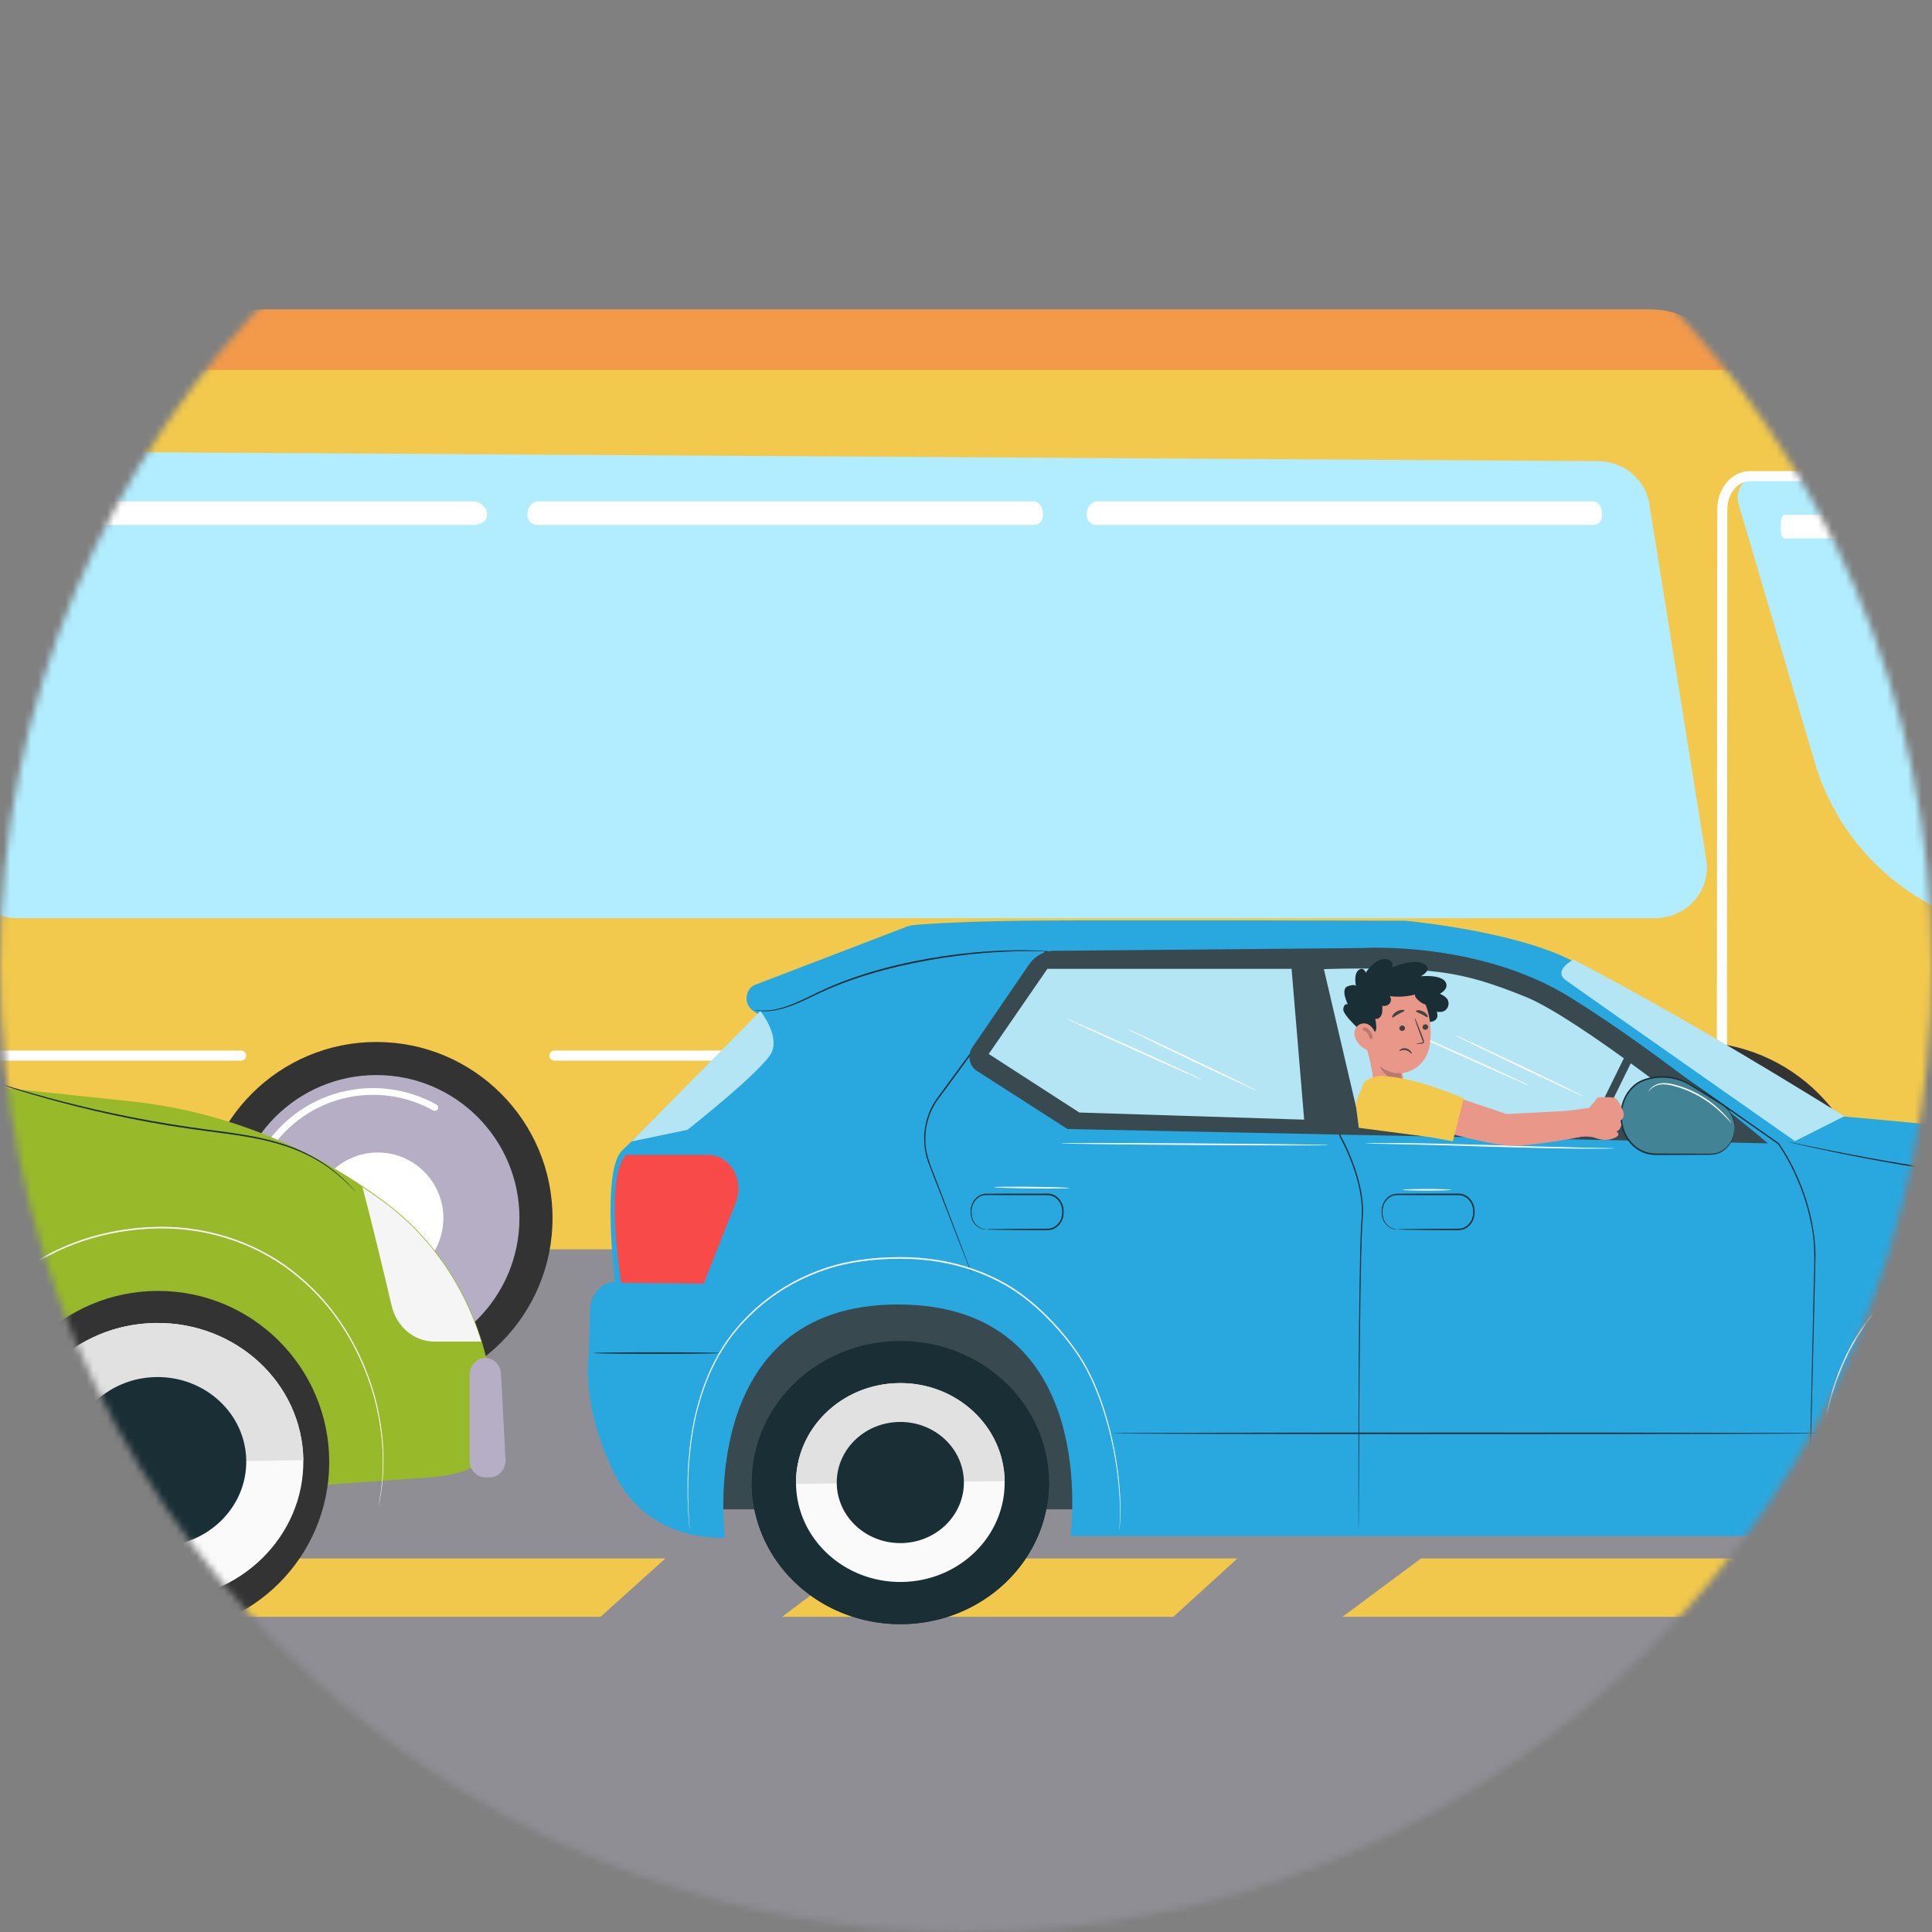 <svg width="280" height="280" viewBox="0 0 280 280" fill="none" xmlns="http://www.w3.org/2000/svg">
<rect x="0" y="0" width="280" height="280" fill="#808080" stroke="none"/>
<mask id="mask0_419_884" style="mask-type:alpha" maskUnits="userSpaceOnUse" x="0" y="0" width="280" height="280">
<circle cx="140" cy="140" r="140" fill="white"/>
</mask>
<g mask="url(#mask0_419_884)">
<rect opacity="0.3" x="-15.227" y="173.414" width="330.755" height="109.97" fill="#B6AEC4"/>
<path d="M87.026 234.32H29.607L40.992 225.861H96.435L87.029 234.32H87.026Z" fill="#F1C84B"/>
<path d="M170.046 234.32H113.354L124.595 225.861H179.335L170.049 234.32H170.046Z" fill="#F1C84B"/>
<path d="M251.982 234.32H194.562L205.947 225.861H261.39L251.984 234.32H251.982Z" fill="#F1C84B"/>
<path d="M28.73 49.25C31.07 46.509 34.494 44.834 38.098 44.834H239.224C243.963 44.834 248.283 47.648 250.331 51.923L254.757 61.205L21.074 58.242L28.73 49.25Z" fill="#F2994A"/>
<path d="M-24.552 71.036C-24.251 61.499 -16.201 53.623 -6.372 53.623H293.236C301.449 53.623 308.644 59.207 310.791 66.904L333.192 147.324L331.135 173.29C330.788 177.666 327.03 181.06 322.508 181.06H-16.194C-19.297 181.062 -24.552 71.036 -24.552 71.036Z" fill="#F2C94C"/>
<path d="M34.941 153.718H-5.096C-5.501 153.718 -5.829 153.39 -5.829 152.985C-5.829 152.58 -5.501 152.252 -5.096 152.252H34.941C35.346 152.252 35.674 152.58 35.674 152.985C35.674 153.39 35.346 153.718 34.941 153.718Z" fill="white"/>
<path d="M225.856 153.718H80.351C79.946 153.718 79.618 153.39 79.618 152.985C79.618 152.58 79.946 152.252 80.351 152.252H225.856C226.261 152.252 226.589 152.58 226.589 152.985C226.588 153.39 226.26 153.718 225.856 153.718Z" fill="white"/>
<path d="M205.028 176.253H164.061C162.141 176.253 160.578 174.691 160.578 172.77V160.899C160.578 158.979 162.14 157.417 164.061 157.417H205.028C206.948 157.417 208.51 158.979 208.51 160.899V172.77C208.51 174.689 206.948 176.253 205.028 176.253ZM164.061 158.88C162.948 158.88 162.044 159.784 162.044 160.898V172.769C162.044 173.882 162.95 174.786 164.061 174.786H205.028C206.141 174.786 207.046 173.882 207.046 172.769V160.898C207.046 159.784 206.141 158.88 205.028 158.88H164.061Z" fill="white"/>
<path d="M127.208 173.646H111.562C109.576 173.646 107.959 172.31 107.959 170.67V162.998C107.959 161.596 109.326 160.457 111.006 160.457H128.319C130.152 160.457 131.643 161.695 131.643 163.216V170.02C131.644 172.02 129.654 173.646 127.208 173.646ZM111.006 161.921C110.148 161.921 109.424 162.415 109.424 162.998V170.67C109.424 171.489 110.402 172.181 111.562 172.181H127.208C128.846 172.181 130.178 171.211 130.178 170.018V163.215C130.178 162.514 129.326 161.92 128.319 161.92H111.006V161.921Z" fill="white"/>
<path d="M54.556 202.053C68.652 202.053 80.078 190.627 80.078 176.531C80.078 162.436 68.652 151.01 54.556 151.01C40.461 151.01 29.035 162.436 29.035 176.531C29.035 190.627 40.461 202.053 54.556 202.053Z" fill="#333333"/>
<path d="M54.556 197.259C66.004 197.259 75.283 187.979 75.283 176.531C75.283 165.084 66.004 155.804 54.556 155.804C43.109 155.804 33.829 165.084 33.829 176.531C33.829 187.979 43.109 197.259 54.556 197.259Z" fill="#B6AEC4"/>
<path d="M37.147 184.164C36.957 184.164 36.776 184.052 36.697 183.866C35.715 181.544 35.217 179.076 35.217 176.533C35.217 166.145 43.668 157.694 54.057 157.694C57.279 157.694 60.46 158.522 63.254 160.088C63.489 160.22 63.573 160.518 63.441 160.753C63.311 160.988 63.013 161.072 62.776 160.94C60.127 159.455 57.112 158.671 54.057 158.671C44.206 158.671 36.194 166.684 36.194 176.533C36.194 178.944 36.667 181.284 37.597 183.486C37.702 183.734 37.586 184.022 37.338 184.126C37.275 184.151 37.211 184.164 37.147 184.164Z" fill="white"/>
<path d="M45.248 176.531C45.248 181.782 49.504 186.036 54.753 186.036C60.002 186.036 64.258 181.78 64.258 176.531C64.258 171.283 60.002 167.026 54.753 167.026C49.504 167.026 45.248 171.283 45.248 176.531Z" fill="white"/>
<path d="M328.701 136.146C328.701 136.146 310.649 135.761 294.506 135.098C279.829 134.495 267.168 124.61 263.014 110.521L251.948 72.995C251.361 71.003 252.854 69.007 254.93 69.007L311.003 69.01L329.698 134.828C329.882 135.476 329.393 136.122 328.701 136.146Z" fill="#B1EDFF"/>
<path d="M247.293 124.605L239.035 73.044C238.466 69.487 235.322 66.857 231.615 66.834L-6.198 65.378C-10.867 65.349 -14.447 69.399 -13.708 73.877L-4.957 126.895C-4.369 130.454 -1.206 133.071 2.506 133.071H239.825C244.461 133.07 248.006 129.053 247.293 124.605Z" fill="#B1EDFF"/>
<path d="M151.15 74.452C151.15 73.546 150.599 72.665 149.782 72.665H77.949C77.133 72.665 76.446 73.546 76.446 74.452V74.648C76.446 75.554 77.133 76.083 77.949 76.083H149.783C150.599 76.083 151.152 75.554 151.152 74.648V74.452H151.15Z" fill="white"/>
<path d="M290.795 76.188C290.795 75.282 290.553 74.617 290.194 74.617H258.612C258.254 74.617 258.081 75.282 258.081 76.188V76.384C258.081 77.29 258.254 78.036 258.612 78.036H290.194C290.553 78.036 290.795 77.29 290.795 76.384V76.188Z" fill="white"/>
<path d="M70.586 74.452C70.586 73.546 69.544 72.665 68.728 72.665H-3.106C-3.922 72.665 -5.096 73.546 -5.096 74.452V74.648C-5.096 75.554 -3.923 76.083 -3.106 76.083H68.728C69.544 76.083 70.586 75.554 70.586 74.648V74.452V74.452Z" fill="white"/>
<path d="M232.204 74.452C232.204 73.546 231.654 72.665 230.838 72.665H159.004C158.188 72.665 157.499 73.546 157.499 74.452V74.648C157.499 75.554 158.187 76.083 159.004 76.083H230.838C231.654 76.083 232.204 75.554 232.204 74.648V74.452V74.452Z" fill="white"/>
<path d="M291.473 174.515H249.545C249.35 174.515 249.164 174.438 249.026 174.3C248.888 174.163 248.812 173.977 248.812 173.782L248.875 73.838C248.877 70.771 250.99 68.275 253.587 68.275H290.536C293.558 68.275 296.015 71.19 296.015 74.774V169.153C296.018 172.11 293.979 174.515 291.473 174.515ZM250.278 173.051H291.473C293.172 173.051 294.552 171.303 294.552 169.153V74.774C294.552 71.999 292.751 69.74 290.537 69.74H253.589C251.799 69.74 250.343 71.579 250.341 73.839L250.278 173.051Z" fill="white"/>
<path d="M245.509 202.053C259.605 202.053 271.031 190.627 271.031 176.531C271.031 162.436 259.605 151.01 245.509 151.01C231.414 151.01 219.988 162.436 219.988 176.531C219.988 190.627 231.414 202.053 245.509 202.053Z" fill="#333333"/>
<path d="M245.51 197.259C256.957 197.259 266.237 187.979 266.237 176.531C266.237 165.084 256.957 155.804 245.51 155.804C234.063 155.804 224.783 165.084 224.783 176.531C224.783 187.979 234.063 197.259 245.51 197.259Z" fill="#B6AEC4"/>
<path d="M228.101 184.164C227.911 184.164 227.729 184.052 227.651 183.866C226.668 181.545 226.17 179.078 226.17 176.533C226.17 166.145 234.622 157.694 245.009 157.694C248.232 157.694 251.412 158.522 254.206 160.088C254.441 160.22 254.526 160.518 254.393 160.753C254.261 160.988 253.965 161.072 253.729 160.94C251.08 159.455 248.065 158.671 245.009 158.671C235.16 158.671 227.147 166.684 227.147 176.533C227.147 178.945 227.619 181.284 228.551 183.486C228.656 183.734 228.539 184.022 228.291 184.126C228.229 184.151 228.165 184.164 228.101 184.164Z" fill="white"/>
<path d="M236.203 176.531C236.203 181.782 240.459 186.036 245.708 186.036C250.957 186.036 255.213 181.78 255.213 176.531C255.213 171.283 250.957 167.026 245.708 167.026C240.459 167.026 236.203 171.283 236.203 176.531Z" fill="white"/>
<path d="M101.83 182.299H325.219V218.745H101.83V182.299Z" fill="#FF4F5B"/>
<path d="M101.83 182.299H325.219V218.745H101.83V182.299Z" fill="#384A50"/>
<path d="M293.749 235.341C281.88 234.583 272.907 224.798 273.707 213.487C274.508 202.176 284.779 193.622 296.648 194.38C308.518 195.139 317.491 204.923 316.691 216.234C315.89 227.545 305.619 236.1 293.749 235.341Z" fill="#1A2E35"/>
<path d="M316.737 214.51C316.737 214.529 316.741 214.545 316.741 214.564C316.91 225.898 307.408 235.222 295.514 235.383C283.62 235.548 273.836 226.489 273.663 215.155C273.663 215.135 273.667 215.12 273.663 215.101L316.737 214.51Z" fill="#1A2E35"/>
<path d="M310.323 214.652C310.443 222.61 303.772 229.156 295.421 229.271C287.07 229.386 280.202 223.028 280.081 215.07C279.96 207.112 286.632 200.566 294.982 200.451C303.333 200.332 310.202 206.694 310.323 214.652Z" fill="#FAFAFA"/>
<path d="M294.982 200.447C303.333 200.332 310.202 206.69 310.323 214.648L280.081 215.063C279.96 207.108 286.632 200.563 294.982 200.447Z" fill="#E1E1E1"/>
<path d="M129.238 235.359C117.361 234.705 108.292 225.001 108.982 213.683C109.671 202.365 119.858 193.72 131.735 194.373C143.611 195.027 152.68 204.731 151.991 216.049C151.301 227.367 141.114 236.012 129.238 235.359Z" fill="#1A2E35"/>
<path d="M152.018 214.51C152.018 214.529 152.022 214.545 152.022 214.564C152.195 225.898 142.689 235.222 130.795 235.383C118.901 235.548 109.117 226.489 108.944 215.155C108.944 215.135 108.948 215.12 108.948 215.101L152.018 214.51Z" fill="#1A2E35"/>
<path d="M145.605 214.652C145.726 222.61 139.054 229.156 130.703 229.271C122.353 229.386 115.484 223.028 115.363 215.07C115.242 207.112 121.914 200.566 130.264 200.451C138.615 200.332 145.484 206.694 145.605 214.652Z" fill="#FAFAFA"/>
<path d="M130.265 200.447C138.615 200.332 145.484 206.69 145.605 214.648L115.363 215.063C115.242 207.108 121.914 200.563 130.265 200.447Z" fill="#E1E1E1"/>
<path d="M139.694 214.733C139.766 219.579 135.704 223.565 130.614 223.638C125.529 223.707 121.342 219.836 121.269 214.986C121.197 210.136 125.259 206.149 130.349 206.08C135.438 206.011 139.621 209.883 139.694 214.733Z" fill="#1A2E35"/>
<path d="M266.963 161.795C266.963 161.795 298.682 164.396 310.439 167.328C318.725 169.397 334.706 172.96 334.513 184.139L333.244 192.148C333.244 192.148 339.171 195.157 339.171 202.839C339.171 210.517 340.617 222.434 326.786 222.909C324.507 222.99 320.175 222.909 320.175 222.909C320.175 222.909 322.832 190.152 295.763 189.189C268.227 188.213 270.055 222.609 270.055 222.609H155.131C155.131 222.609 159.846 189.099 130.204 189.055C100.562 189.005 105.072 222.828 105.072 222.828C105.072 222.828 94.168 223.876 89.095 213.687C84.022 203.497 85.342 196.245 85.342 196.245L85.512 189.802C85.568 187.609 87.146 185.84 89.115 185.755C89.115 185.755 87.134 169.535 90.174 166.728C93.214 163.921 109.871 146.99 109.871 146.99L109.078 146.435C107.749 145.508 107.979 143.278 109.464 142.71C115.79 140.292 128.295 135.506 131.235 134.365C131.678 134.195 132.133 134.087 132.6 134.047C134.355 133.899 139.32 133.546 148.439 133.438C159.548 133.308 203.653 133.438 203.653 133.438C203.653 133.438 218.832 134.826 227.287 138.967C236.185 143.323 266.963 161.795 266.963 161.795Z" fill="#29A8E0"/>
<path d="M263.322 221.584C263.322 221.584 263.334 221.476 263.35 221.266C263.362 221.047 263.383 220.733 263.407 220.326C263.447 219.493 263.507 218.275 263.584 216.713C263.664 215.146 263.757 213.226 263.958 211.005C264.168 208.789 264.474 206.264 265.146 203.56C265.823 200.86 266.857 197.986 268.387 195.161C269.925 192.359 271.947 189.556 274.652 187.389C280.088 183.091 287.428 180.661 295.102 180.558C302.801 180.455 310.112 183.159 315.407 187.667C318.08 189.874 320.295 192.453 321.998 195.148C323.717 197.834 324.974 200.596 325.855 203.22C326.749 205.843 327.22 208.346 327.486 210.548C327.776 212.755 327.732 214.685 327.683 216.252C327.575 217.814 327.45 219.028 327.289 219.833C327.224 220.236 327.172 220.545 327.14 220.76C327.108 220.971 327.095 221.078 327.095 221.078C327.095 221.078 327.12 220.975 327.16 220.765C327.2 220.55 327.257 220.241 327.333 219.842C327.506 219.037 327.643 217.823 327.768 216.256C327.828 214.689 327.885 212.751 327.607 210.535C327.349 208.319 326.89 205.807 326 203.166C325.119 200.529 323.866 197.744 322.143 195.04C320.436 192.327 318.213 189.726 315.524 187.501C310.201 182.957 302.841 180.226 295.098 180.329C287.38 180.437 280.007 182.881 274.536 187.219C271.806 189.413 269.776 192.242 268.234 195.063C266.7 197.906 265.666 200.802 264.997 203.515C264.329 206.237 264.035 208.771 263.838 210.992C263.644 213.217 263.564 215.137 263.499 216.709C263.439 218.275 263.395 219.489 263.362 220.326C263.346 220.733 263.334 221.047 263.326 221.266C263.322 221.476 263.322 221.584 263.322 221.584Z" fill="white"/>
<path d="M262.103 222.143C262.103 222.143 262.111 222.054 262.115 221.875C262.119 221.691 262.131 221.427 262.139 221.082C262.159 220.379 262.187 219.341 262.223 217.989C262.292 215.276 262.397 211.3 262.525 206.25C262.65 201.196 262.799 195.058 262.972 188.029C263.017 186.27 263.061 184.457 263.105 182.59C263.162 181.659 263.073 180.705 262.997 179.747C262.936 179.268 262.876 178.789 262.811 178.305C262.723 177.826 262.634 177.347 262.546 176.859C262.139 174.934 261.547 173.005 260.754 171.124C259.957 169.249 259.01 167.395 257.803 165.676L257.794 165.663L257.782 165.654C251.634 161.347 244.95 156.664 237.88 151.713C236.113 150.473 234.321 149.219 232.505 147.948C230.725 146.604 228.801 145.458 226.816 144.415C224.827 143.377 222.761 142.468 220.639 141.671C219.58 141.259 218.497 140.919 217.414 140.561C216.319 140.252 215.228 139.907 214.109 139.656C209.825 138.6 205.508 138.076 201.281 137.857C197.049 137.637 192.898 137.651 188.863 137.901L188.747 137.91L188.771 138.04C190.675 147.513 192.471 156.449 194.118 164.637L194.122 164.655L194.13 164.673C195.132 166.509 195.934 168.438 196.53 170.386C197.101 172.338 197.472 174.343 197.343 176.3C197.206 178.265 197.158 180.19 197.113 182.053C197.081 183.919 197.049 185.733 197.017 187.488C196.924 194.516 196.9 200.645 196.884 205.7C196.88 210.75 196.876 214.716 196.872 217.429C196.876 218.781 196.88 219.815 196.884 220.523C196.888 220.872 196.888 221.136 196.892 221.315C196.896 221.494 196.9 221.584 196.9 221.584C196.9 221.584 196.904 221.494 196.908 221.315C196.908 221.131 196.912 220.867 196.916 220.523C196.92 219.82 196.924 218.781 196.932 217.429C196.948 214.716 196.969 210.745 196.993 205.7C197.025 200.65 197.065 194.516 197.17 187.492C197.202 185.737 197.238 183.924 197.275 182.057C197.323 180.19 197.375 178.274 197.512 176.313C197.645 174.321 197.275 172.293 196.699 170.323C196.099 168.358 195.302 166.419 194.287 164.561L194.299 164.593C192.66 156.4 190.869 147.464 188.972 137.991L188.88 138.13C192.902 137.879 197.053 137.87 201.273 138.089C205.492 138.309 209.792 138.833 214.064 139.885C215.18 140.131 216.267 140.48 217.358 140.784C218.437 141.143 219.516 141.478 220.571 141.89C222.685 142.683 224.746 143.587 226.727 144.621C228.704 145.66 230.621 146.801 232.388 148.131C234.204 149.403 235.996 150.656 237.763 151.892C244.842 156.839 251.529 161.517 257.682 165.815L257.662 165.792C258.853 167.485 259.8 169.334 260.593 171.196C261.386 173.063 261.974 174.979 262.38 176.891C263.286 180.727 262.831 184.515 262.823 188.02C262.666 195.049 262.529 201.187 262.417 206.241C262.308 211.291 262.223 215.267 262.167 217.98C262.143 219.332 262.123 220.37 262.107 221.073C262.103 221.422 262.099 221.687 262.095 221.866C262.103 222.049 262.103 222.143 262.103 222.143Z" fill="#1A2E35"/>
<path d="M189.009 138.663C189.009 138.663 188.944 138.654 188.82 138.649C188.687 138.645 188.505 138.636 188.264 138.627C187.769 138.613 187.052 138.595 186.126 138.569C184.258 138.528 181.556 138.47 178.198 138.394C171.462 138.264 162.081 138.09 151.471 137.888H151.423L151.391 137.933C150.191 139.567 148.927 141.286 147.646 143.032C143.853 148.203 140.238 153.132 136.952 157.613C136.542 158.173 136.135 158.728 135.736 159.274C135.342 159.829 135.003 160.434 134.738 161.056C134.21 162.31 133.941 163.653 133.936 164.951C133.924 166.249 134.166 167.503 134.585 168.613C135.007 169.71 135.414 170.762 135.805 171.769C137.363 175.776 138.623 179.022 139.501 181.278C139.94 182.393 140.278 183.261 140.516 183.857C140.632 184.143 140.721 184.367 140.785 184.524C140.846 184.676 140.882 184.748 140.882 184.748C140.882 184.748 140.858 184.667 140.805 184.515C140.745 184.354 140.664 184.13 140.556 183.839C140.33 183.235 140 182.362 139.577 181.242C138.716 178.982 137.476 175.727 135.942 171.707C135.249 169.683 134.029 167.552 134.114 164.955C134.122 163.684 134.387 162.372 134.907 161.146C135.173 160.537 135.499 159.95 135.889 159.404C136.292 158.858 136.699 158.307 137.109 157.748C140.399 153.271 144.018 148.346 147.815 143.18C149.096 141.434 150.36 139.715 151.56 138.081L151.479 138.121C162.089 138.291 171.47 138.443 178.21 138.551C181.568 138.595 184.27 138.631 186.138 138.654C187.06 138.663 187.781 138.667 188.276 138.672C188.514 138.672 188.699 138.672 188.832 138.672C188.944 138.667 189.009 138.663 189.009 138.663Z" fill="#1A2E35"/>
<path d="M202.501 178.18C202.501 178.167 202.388 178.167 202.179 178.127C201.973 178.086 201.667 177.997 201.333 177.75C201.003 177.509 200.649 177.097 200.471 176.506C200.379 176.21 200.347 175.884 200.363 175.521C200.371 175.172 200.451 174.8 200.612 174.455C200.934 173.77 201.635 173.197 202.468 173.197C203.318 173.202 204.228 173.202 205.182 173.206C207.099 173.211 209.196 173.211 211.403 173.215C211.93 173.215 212.446 173.444 212.82 173.829C213.199 174.214 213.44 174.746 213.493 175.293C213.545 175.857 213.476 176.407 213.235 176.873C213.001 177.339 212.623 177.692 212.204 177.889C211.781 178.1 211.322 178.068 210.863 178.073C210.412 178.073 209.97 178.077 209.547 178.077C208.697 178.082 207.908 178.086 207.179 178.091C205.75 178.104 204.582 178.118 203.753 178.127C203.362 178.135 203.052 178.144 202.823 178.149C202.613 178.167 202.501 178.171 202.501 178.18C202.501 178.189 202.613 178.198 202.827 178.203C203.06 178.207 203.37 178.216 203.757 178.225C204.586 178.234 205.754 178.247 207.183 178.261C207.908 178.265 208.701 178.27 209.551 178.274C209.978 178.274 210.416 178.279 210.867 178.279C211.097 178.274 211.318 178.288 211.564 178.274C211.806 178.256 212.051 178.198 212.281 178.091C212.74 177.876 213.154 177.495 213.412 176.985C213.678 176.479 213.754 175.857 213.698 175.27C213.642 174.666 213.376 174.079 212.961 173.659C212.546 173.233 211.983 172.983 211.403 172.983C209.196 172.987 207.095 172.987 205.182 172.991C204.228 172.996 203.318 173 202.464 173.005C201.567 173.014 200.814 173.641 200.483 174.379C200.314 174.751 200.234 175.145 200.234 175.516C200.226 175.879 200.262 176.242 200.367 176.546C200.564 177.168 200.946 177.589 201.293 177.827C201.647 178.068 201.965 178.144 202.179 178.171C202.388 178.203 202.501 178.18 202.501 178.18Z" fill="#1A2E35"/>
<path d="M142.94 178.18C142.94 178.167 142.827 178.167 142.618 178.127C142.412 178.086 142.106 177.997 141.772 177.75C141.442 177.509 141.087 177.097 140.91 176.506C140.818 176.21 140.786 175.884 140.802 175.521C140.81 175.172 140.89 174.8 141.051 174.455C141.373 173.77 142.074 173.197 142.907 173.197C143.757 173.202 144.667 173.202 145.621 173.206C147.538 173.211 149.635 173.211 151.842 173.215C152.369 173.215 152.885 173.444 153.259 173.829C153.638 174.214 153.879 174.746 153.932 175.293C153.984 175.857 153.915 176.407 153.674 176.873C153.44 177.339 153.062 177.692 152.643 177.889C152.22 178.1 151.761 178.068 151.302 178.073C150.851 178.073 150.408 178.077 149.986 178.077C149.136 178.082 148.347 178.086 147.618 178.091C146.189 178.104 145.021 178.118 144.192 178.127C143.801 178.135 143.491 178.144 143.262 178.149C143.052 178.167 142.94 178.171 142.94 178.18C142.94 178.189 143.052 178.198 143.266 178.203C143.499 178.207 143.809 178.216 144.196 178.225C145.025 178.234 146.193 178.247 147.622 178.261C148.347 178.265 149.14 178.27 149.99 178.274C150.417 178.274 150.855 178.279 151.306 178.279C151.536 178.274 151.757 178.288 152.003 178.274C152.244 178.256 152.49 178.198 152.72 178.091C153.179 177.876 153.593 177.495 153.851 176.985C154.117 176.479 154.193 175.857 154.137 175.27C154.08 174.666 153.815 174.079 153.4 173.659C152.985 173.233 152.422 172.983 151.842 172.983C149.635 172.987 147.534 172.987 145.621 172.991C144.667 172.996 143.757 173 142.903 173.005C142.005 173.014 141.253 173.641 140.922 174.379C140.753 174.751 140.673 175.145 140.673 175.516C140.665 175.879 140.701 176.242 140.806 176.546C141.003 177.168 141.385 177.589 141.732 177.827C142.086 178.068 142.404 178.144 142.618 178.171C142.827 178.203 142.94 178.18 142.94 178.18Z" fill="#1A2E35"/>
<path d="M90.705 167.373H102.623C104.258 167.373 105.756 168.38 106.517 169.988C107.141 171.308 107.189 172.871 106.649 174.236L101.975 186.042L90.041 185.912C90.041 185.907 87.504 170.946 90.705 167.373Z" fill="#F74A49"/>
<path d="M256.229 165.703L194.735 164.445L154.713 163.63L141.514 155.16C140.447 154.475 140.162 152.899 140.906 151.807L149.12 139.804C149.978 138.551 151.307 137.812 152.72 137.799L197.485 137.396C197.485 137.396 214.343 136.308 227.622 144.577C241.601 153.275 256.229 165.703 256.229 165.703Z" fill="#384A50"/>
<path d="M228.044 139.079C228.044 139.079 224.96 140.641 226.969 142.092C228.974 143.538 260.13 165.381 260.13 165.381L267.292 161.777C254.605 153.915 241.79 146.282 228.044 139.079Z" fill="#B4E5F4"/>
<path d="M259.124 165.479C259.124 165.479 259.188 165.502 259.317 165.533C259.454 165.564 259.643 165.614 259.885 165.672C260.392 165.788 261.129 165.958 262.071 166.173C263.972 166.594 266.726 167.185 270.14 167.834C276.969 169.141 286.455 170.664 296.992 171.68C299.625 171.935 302.202 172.145 304.69 172.324C307.178 172.508 309.578 172.674 311.857 172.906C316.415 173.35 320.501 174.088 323.819 175.185C327.145 176.246 329.69 177.607 331.361 178.682C332.218 179.183 332.826 179.676 333.261 179.971C333.47 180.119 333.631 180.235 333.752 180.316C333.865 180.392 333.925 180.428 333.925 180.428C333.925 180.428 333.873 180.378 333.768 180.298C333.652 180.208 333.494 180.087 333.289 179.931C332.862 179.622 332.258 179.116 331.405 178.601C329.742 177.5 327.197 176.107 323.863 175.024C320.538 173.9 316.443 173.144 311.877 172.692C309.594 172.454 307.194 172.28 304.706 172.096C302.218 171.913 299.645 171.702 297.012 171.447C286.479 170.435 276.997 168.94 270.164 167.673C266.746 167.042 263.992 166.478 262.083 166.084C261.137 165.887 260.4 165.73 259.889 165.623C259.643 165.573 259.454 165.537 259.317 165.506C259.192 165.484 259.124 165.479 259.124 165.479Z" fill="#1A2E35"/>
<path d="M85.947 196.097C85.947 196.16 90.046 196.213 95.099 196.213C100.156 196.213 104.255 196.16 104.255 196.097C104.255 196.034 100.156 195.981 95.099 195.981C90.046 195.981 85.947 196.034 85.947 196.097Z" fill="#1A2E35"/>
<path d="M160.925 207.728C160.925 207.791 184.061 207.844 212.595 207.844C241.138 207.844 264.27 207.791 264.27 207.728C264.27 207.665 241.138 207.612 212.595 207.612C184.065 207.612 160.925 207.661 160.925 207.728Z" fill="#1A2E35"/>
<path d="M110.201 146.524C110.201 146.524 112.946 149.944 111.867 152.451C110.788 154.959 99.635 163.738 99.635 163.738L91.538 165.426L110.201 146.524Z" fill="#B4E5F4"/>
<path d="M187.185 140.408L189.009 162.269L156.428 161.235L143.294 152.751L151.797 140.408H187.185Z" fill="#B4E5F4"/>
<path d="M248.51 163.389C248.51 163.389 228.854 147.603 221.099 144.469C213.614 141.443 209.712 140.682 202.682 140.462C195.962 140.252 191.868 140.458 191.868 140.458L197.062 162.686L248.51 163.389Z" fill="#B4E5F4"/>
<path d="M251.39 163.46C251.39 162.077 250.717 160.801 249.634 160.12L245.121 157.3C243.832 156.494 242.383 156.073 240.905 156.073C239.987 156.073 239.081 156.235 238.224 156.548C236.295 157.251 235.01 159.288 234.93 161.544C234.821 164.678 237.08 167.288 239.902 167.288H247.947C249.848 167.292 251.39 165.578 251.39 163.46Z" fill="#438396"/>
<path d="M251.389 163.46C251.377 163.46 251.377 163.63 251.337 163.944C251.3 164.257 251.196 164.723 250.942 165.255C250.676 165.779 250.233 166.361 249.557 166.769C249.219 166.966 248.824 167.113 248.397 167.176C247.971 167.234 247.5 167.198 247.008 167.203C245.044 167.194 242.708 167.19 240.119 167.176C239.475 167.181 238.827 167.091 238.203 166.827C237.579 166.567 236.995 166.16 236.5 165.623C236.008 165.085 235.602 164.427 235.352 163.684C235.098 162.941 234.998 162.126 235.05 161.316C235.159 159.686 235.944 158.182 237.083 157.309C237.647 156.861 238.295 156.606 238.948 156.436C239.6 156.261 240.256 156.181 240.896 156.181C242.181 156.181 243.393 156.499 244.432 157.022C244.951 157.282 245.426 157.609 245.897 157.891C246.364 158.182 246.815 158.46 247.242 158.724C248.1 159.252 248.873 159.727 249.557 160.152C250.237 160.559 250.68 161.146 250.938 161.669C251.2 162.198 251.296 162.668 251.337 162.981C251.381 163.295 251.377 163.46 251.389 163.46C251.389 163.46 251.409 163.29 251.381 162.968C251.353 162.65 251.268 162.171 251.011 161.62C250.757 161.079 250.306 160.461 249.613 160.031C248.933 159.601 248.164 159.113 247.314 158.576C246.888 158.307 246.441 158.025 245.978 157.73C245.511 157.443 245.035 157.112 244.504 156.843C243.449 156.302 242.209 155.966 240.896 155.961C240.24 155.961 239.568 156.042 238.899 156.217C238.235 156.387 237.55 156.651 236.963 157.121C235.775 158.03 234.953 159.601 234.841 161.298C234.784 162.144 234.889 162.995 235.155 163.769C235.417 164.544 235.839 165.233 236.355 165.788C236.87 166.348 237.482 166.773 238.13 167.037C238.779 167.31 239.467 167.4 240.119 167.391C242.708 167.382 245.039 167.373 247.008 167.364C247.5 167.355 247.963 167.382 248.414 167.319C248.86 167.252 249.267 167.091 249.613 166.881C250.31 166.446 250.753 165.833 251.015 165.296C251.264 164.745 251.357 164.266 251.381 163.948C251.405 163.63 251.389 163.46 251.389 163.46Z" fill="#1A2E35"/>
<path d="M99.95 221.79C99.95 221.79 99.95 221.682 99.938 221.481C99.925 221.271 99.905 220.966 99.881 220.572C99.861 220.174 99.817 219.681 99.793 219.095C99.777 218.508 99.752 217.832 99.732 217.076C99.724 216.315 99.736 215.468 99.744 214.546C99.797 213.624 99.801 212.617 99.913 211.547C100.087 209.398 100.409 206.958 101.077 204.343C101.423 203.045 101.818 201.689 102.361 200.337C102.877 198.971 103.533 197.61 104.306 196.267C105.84 193.572 108.01 191.092 110.599 188.961C113.196 186.839 116.268 185.133 119.63 184.009C122.988 182.863 126.644 182.447 130.365 182.42C134.089 182.411 137.729 182.971 141.075 184.153C142.746 184.739 144.344 185.478 145.842 186.342C147.336 187.21 148.709 188.249 149.981 189.35C152.514 191.571 154.652 194.06 156.359 196.621C157.2 197.91 157.881 199.253 158.477 200.578C159.04 201.921 159.552 203.224 159.942 204.513C161.573 209.644 162.084 214.054 162.265 217.076C162.33 218.593 162.322 219.775 162.29 220.572C162.269 220.966 162.253 221.271 162.241 221.481C162.233 221.687 162.233 221.79 162.233 221.79C162.233 221.79 162.245 221.687 162.265 221.481C162.282 221.271 162.306 220.966 162.334 220.572C162.382 219.771 162.402 218.589 162.35 217.067C162.193 214.036 161.702 209.608 160.083 204.455C159.693 203.161 159.185 201.85 158.622 200.498C158.026 199.164 157.341 197.812 156.496 196.504C154.784 193.921 152.642 191.414 150.098 189.18C148.817 188.07 147.44 187.022 145.935 186.145C144.425 185.276 142.818 184.529 141.135 183.938C137.769 182.747 134.101 182.178 130.361 182.192C126.624 182.219 122.952 182.639 119.57 183.794C116.188 184.927 113.1 186.646 110.487 188.791C109.178 189.861 107.99 191.029 106.927 192.265C105.864 193.496 104.926 194.803 104.161 196.164C103.384 197.516 102.728 198.89 102.217 200.265C101.673 201.626 101.286 202.991 100.94 204.299C100.276 206.927 99.966 209.38 99.801 211.533C99.692 212.608 99.696 213.62 99.648 214.542C99.648 215.468 99.644 216.315 99.656 217.076C99.688 217.837 99.712 218.508 99.736 219.099C99.769 219.686 99.817 220.178 99.845 220.577C99.877 220.971 99.901 221.271 99.921 221.485C99.934 221.682 99.95 221.79 99.95 221.79Z" fill="white"/>
<path d="M197.923 165.703C197.923 165.708 197.955 165.712 198.016 165.717C198.088 165.721 198.181 165.726 198.289 165.73C198.547 165.734 198.897 165.743 199.34 165.757C200.27 165.775 201.587 165.802 203.202 165.833C206.463 165.9 210.964 166.034 215.941 166.187C220.917 166.339 225.423 166.446 228.684 166.469C230.315 166.482 231.636 166.482 232.55 166.473C232.992 166.464 233.343 166.46 233.6 166.455C233.709 166.451 233.798 166.446 233.874 166.446C233.935 166.442 233.967 166.437 233.967 166.433C233.967 166.428 233.935 166.424 233.874 166.419C233.802 166.415 233.709 166.411 233.6 166.406C233.343 166.402 232.992 166.393 232.55 166.379C231.619 166.361 230.303 166.334 228.688 166.303C225.427 166.236 220.921 166.102 215.945 165.949C210.968 165.797 206.463 165.69 203.202 165.667C201.571 165.654 200.25 165.654 199.336 165.663C198.893 165.672 198.543 165.676 198.285 165.681C198.177 165.685 198.088 165.69 198.012 165.69C197.955 165.694 197.923 165.699 197.923 165.703Z" fill="white"/>
<path d="M203.262 172.436C203.262 172.499 204.84 172.553 206.789 172.553C208.738 172.553 210.316 172.499 210.316 172.436C210.316 172.374 208.738 172.32 206.789 172.32C204.844 172.32 203.262 172.374 203.262 172.436Z" fill="white"/>
<path d="M201.97 148.476C201.95 148.534 206.327 150.562 211.75 153.002C217.174 155.442 221.587 157.372 221.611 157.314C221.631 157.255 217.254 155.227 211.831 152.787C206.403 150.347 201.99 148.418 201.97 148.476Z" fill="white"/>
<path d="M210.839 150.007C210.815 150.065 214.987 152.107 220.152 154.569C225.318 157.032 229.526 158.974 229.546 158.916C229.57 158.858 225.399 156.817 220.233 154.354C215.071 151.892 210.864 149.949 210.839 150.007Z" fill="white"/>
<path d="M154.568 147.63C154.548 147.688 158.924 149.716 164.348 152.156C169.771 154.596 174.184 156.525 174.208 156.467C174.229 156.409 169.852 154.381 164.428 151.941C159.005 149.501 154.592 147.572 154.568 147.63Z" fill="white"/>
<path d="M163.441 149.161C163.417 149.219 167.589 151.261 172.754 153.723C177.92 156.185 182.128 158.128 182.148 158.07C182.172 158.012 178.001 155.97 172.835 153.508C167.673 151.046 163.466 149.103 163.441 149.161Z" fill="white"/>
<path d="M153.714 165.699C153.714 165.761 162.423 165.873 173.165 165.945C183.912 166.017 192.617 166.021 192.617 165.958C192.617 165.896 183.912 165.784 173.165 165.712C162.423 165.64 153.714 165.636 153.714 165.699Z" fill="white"/>
<path d="M144.071 172.06C144.071 172.123 146.511 172.204 149.526 172.235C152.542 172.266 154.982 172.24 154.982 172.177C154.982 172.114 152.542 172.034 149.526 172.002C146.515 171.971 144.071 171.998 144.071 172.06Z" fill="white"/>
<path d="M238.92 158.191C238.936 158.204 239.04 158.016 239.306 157.775C239.572 157.537 240.027 157.264 240.635 157.179C241.247 157.09 241.984 157.206 242.781 157.439C243.582 157.663 244.444 157.976 245.317 158.397C247.069 159.234 248.494 160.349 249.44 161.249C250.399 162.144 250.902 162.802 250.934 162.771C250.946 162.762 250.826 162.592 250.596 162.296C250.362 162.005 250.012 161.593 249.541 161.128C248.611 160.188 247.178 159.037 245.402 158.186C244.516 157.761 243.643 157.448 242.829 157.233C242.024 157.009 241.255 156.906 240.615 157.018C239.975 157.13 239.511 157.439 239.25 157.712C239.117 157.846 239.032 157.972 238.98 158.057C238.936 158.137 238.916 158.186 238.92 158.191Z" fill="white"/>
<path d="M109.292 146.367C109.292 146.367 109.887 146.569 111.007 146.56C111.562 146.546 112.243 146.47 113.016 146.282C113.789 146.094 114.651 145.799 115.577 145.405C116.507 145.015 117.497 144.518 118.568 144.012C119.108 143.771 119.663 143.52 120.239 143.26C120.815 143.005 121.423 142.786 122.035 142.535C124.507 141.59 127.285 140.744 130.241 140.05C136.155 138.671 141.623 138.098 145.577 137.928C146.567 137.87 147.461 137.87 148.246 137.843C149.028 137.843 149.704 137.843 150.264 137.843C150.807 137.857 151.23 137.866 151.54 137.875C151.677 137.875 151.786 137.875 151.87 137.879C151.947 137.879 151.983 137.875 151.983 137.87C151.983 137.866 151.947 137.861 151.87 137.852C151.786 137.848 151.673 137.839 151.54 137.825C151.234 137.807 150.807 137.78 150.264 137.749C149.704 137.74 149.028 137.727 148.242 137.709C147.453 137.722 146.555 137.709 145.565 137.758C141.603 137.888 136.123 138.434 130.192 139.817C127.229 140.511 124.443 141.371 121.967 142.329C121.35 142.58 120.743 142.804 120.167 143.063C119.591 143.327 119.031 143.583 118.492 143.829C117.421 144.348 116.438 144.85 115.516 145.243C114.598 145.646 113.745 145.951 112.984 146.148C112.219 146.349 111.546 146.43 110.999 146.461C110.447 146.479 110.016 146.448 109.73 146.407C109.598 146.39 109.489 146.376 109.4 146.363C109.332 146.363 109.292 146.363 109.292 146.367Z" fill="#1A2E35"/>
<path d="M71.761 205.447C71.642 204.321 71.518 203.193 71.395 202.076C70.129 190.615 64.296 180.327 55.419 173.925L54.731 173.43C44.041 165.718 31.759 160.974 18.972 159.618L-1.805 157.414L-138.752 158.223C-141.634 158.238 -142.86 154.261 -140.547 152.402L-132.216 145.704C-123.742 138.891 -113.464 135.211 -102.907 135.211L-36.702 139.142L-37.183 138.926C-41.031 137.19 -54.594 132.364 -58.763 132.364H-111.796C-115.459 132.364 -119.102 132.958 -122.602 134.126L-157.788 152.285C-160.03 153.034 -162.031 154.449 -163.561 156.371L-172.929 168.137C-174.879 170.586 -175.952 173.711 -175.952 176.943V196.114C-175.952 201.189 -159.368 214.171 -159.368 214.171C-157.562 215.167 -155.564 215.685 -153.536 215.685H40.029L61.667 214.16C67.862 213.722 72.471 212.121 71.761 205.447Z" fill="#98B929"/>
<path d="M-3.172 156.06C-3.172 156.06 -3.125 156.084 -3.031 156.118C-2.931 156.153 -2.793 156.206 -2.617 156.27C-2.246 156.398 -1.708 156.585 -1.019 156.822C0.37 157.287 2.383 157.942 4.882 158.67C9.88 160.135 16.832 161.877 24.575 163.137C26.51 163.454 28.405 163.724 30.236 163.96C32.066 164.202 33.831 164.423 35.506 164.709C38.855 165.257 41.847 166.091 44.261 167.264C46.682 168.402 48.517 169.822 49.716 170.935C50.333 171.456 50.766 171.962 51.078 172.268C51.227 172.42 51.343 172.54 51.429 172.624C51.51 172.702 51.553 172.74 51.553 172.74C51.553 172.74 51.517 172.689 51.442 172.606C51.358 172.514 51.246 172.389 51.1 172.228C50.794 171.909 50.365 171.39 49.751 170.855C48.559 169.715 46.725 168.265 44.299 167.104C41.88 165.904 38.882 165.052 35.527 164.494C33.85 164.204 32.085 163.974 30.255 163.733C28.424 163.491 26.532 163.221 24.598 162.905C16.857 161.649 9.907 159.934 4.905 158.509C2.403 157.799 0.388 157.171 -1.008 156.733C-1.7 156.514 -2.238 156.34 -2.612 156.221C-2.792 156.166 -2.931 156.126 -3.031 156.091C-3.122 156.066 -3.172 156.06 -3.172 156.06Z" fill="#1A2E35"/>
<path d="M70.984 214.106H70.336C69.076 214.106 68.054 213.003 68.054 211.644V199.269C68.054 197.909 69.076 196.807 70.336 196.807C71.547 196.807 72.547 197.826 72.615 199.131L73.263 211.506C73.337 212.917 72.294 214.106 70.984 214.106Z" fill="#B6AEC4"/>
<path d="M62.951 194.431H69.748C67.217 186.157 62.199 178.941 55.367 174.025L54.679 173.531C53.97 173.021 53.255 172.528 52.532 172.043C53.919 177.264 55.629 184.425 56.756 189.231C57.474 192.293 60.025 194.431 62.951 194.431Z" fill="#F5F5F5"/>
<path d="M22.903 236.71C36.606 236.71 47.714 225.602 47.714 211.899C47.714 198.197 36.606 187.089 22.903 187.089C9.201 187.089 -1.907 198.197 -1.907 211.899C-1.907 225.602 9.201 236.71 22.903 236.71Z" fill="#333333"/>
<path d="M43.961 211.547C44.129 222.648 34.812 231.78 23.149 231.941C11.486 232.101 1.893 223.232 1.724 212.13C1.555 201.029 10.873 191.897 22.536 191.736C34.199 191.57 43.792 200.445 43.961 211.547Z" fill="#FAFAFA"/>
<path d="M22.537 191.736C34.2 191.575 43.794 200.478 43.963 211.621L1.724 212.201C1.555 201.063 10.874 191.897 22.537 191.736Z" fill="#E1E1E1"/>
<path d="M35.688 211.661C35.789 218.432 30.124 224.001 23.028 224.103C15.937 224.199 10.098 218.791 9.997 212.015C9.896 205.24 15.561 199.67 22.657 199.574C29.753 199.477 35.587 204.886 35.688 211.661Z" fill="#1A2E35"/>
<path d="M-8.585 218.878C-8.585 218.878 -8.573 218.771 -8.557 218.562C-8.545 218.343 -8.525 218.031 -8.501 217.626C-8.461 216.797 -8.4 215.584 -8.324 214.028C-8.244 212.468 -8.152 210.556 -7.952 208.345C-7.744 206.138 -7.439 203.624 -6.77 200.932C-6.097 198.244 -5.068 195.382 -3.546 192.569C-2.016 189.779 -0.005 186.989 2.687 184.831C8.094 180.552 15.396 178.131 23.03 178.029C30.688 177.926 37.962 180.619 43.229 185.107C45.889 187.305 48.092 189.873 49.786 192.556C51.496 195.231 52.746 197.981 53.623 200.593C54.513 203.205 54.981 205.697 55.246 207.89C55.534 210.088 55.49 212.009 55.442 213.569C55.334 215.125 55.209 216.333 55.049 217.135C54.985 217.537 54.933 217.844 54.901 218.058C54.869 218.268 54.857 218.375 54.857 218.375C54.857 218.375 54.881 218.272 54.921 218.063C54.961 217.849 55.017 217.541 55.093 217.144C55.266 216.342 55.402 215.134 55.526 213.574C55.586 212.014 55.642 210.083 55.366 207.877C55.109 205.67 54.653 203.17 53.768 200.54C52.89 197.914 51.645 195.142 49.93 192.449C48.232 189.748 46.021 187.158 43.346 184.942C38.05 180.418 30.728 177.699 23.026 177.801C15.348 177.908 8.014 180.342 2.57 184.662C-0.145 186.846 -2.164 189.663 -3.698 192.471C-5.224 195.302 -6.254 198.186 -6.918 200.887C-7.583 203.598 -7.876 206.121 -8.072 208.332C-8.264 210.547 -8.344 212.459 -8.408 214.024C-8.469 215.584 -8.513 216.792 -8.545 217.626C-8.561 218.031 -8.573 218.343 -8.581 218.562C-8.585 218.771 -8.585 218.878 -8.585 218.878Z" fill="white"/>
<path d="M-0.064 169.987L-4.878 164.941C-6.884 162.838 -9.408 161.404 -12.15 160.807L-21.671 158.736C-24.284 158.167 -26.785 160.144 -27.071 163.002L-27.138 163.674C-27.429 166.586 -25.297 169.119 -22.582 169.085L-10.317 168.934C-8.607 168.914 -7.052 170.004 -6.376 171.7L-6.149 172.267C-5.849 173.019 -5.164 173.508 -4.403 173.508H-1.387C0.318 173.507 1.16 171.27 -0.064 169.987Z" fill="#1A8C4B"/>
<path d="M199.019 157.448C199.019 157.448 199.207 155.823 198.056 151.875C198.056 151.87 198.261 151.776 198.261 151.772C198.101 151.221 197.936 150.711 197.775 150.267C197.771 150.254 197.771 150.249 197.771 150.249L203.161 153.576C203.036 154.838 203.496 157.283 203.768 158.312L202.372 160.685L199.019 157.448Z" fill="#E89789"/>
<path d="M197.82 149.936C197.82 149.936 194.534 147.147 194.677 146.216C194.819 145.284 195.346 145.571 195.346 145.571C195.346 145.571 194.209 143.324 195.328 142.934C196.447 142.549 196.527 142.925 196.527 142.925C196.527 142.925 196.086 141.09 196.973 140.539C197.651 140.114 197.936 140.96 197.936 140.96C197.936 140.96 199.224 138.95 200.772 138.981C201.534 139.039 201.913 139.532 201.801 140.123C201.797 140.149 201.793 140.172 201.784 140.199C201.784 140.199 204.9 138.833 206.349 139.693C207.798 140.548 205.908 141.488 205.908 141.488C205.908 141.488 208.944 141.17 209.541 142.397C210.014 143.373 208.663 144.026 208.663 144.026C208.663 144.026 209.145 144.192 209.55 144.564C210.331 145.271 209.854 146.614 208.801 146.654C208.792 146.654 208.784 146.654 208.779 146.654C208.619 146.659 208.329 146.695 208.208 146.583C208.208 146.583 208.73 147.689 207.606 148.042C206.483 148.396 205.948 147.089 205.948 147.089L197.82 149.936Z" fill="#1A2E35"/>
<path opacity="0.2" d="M203.006 155.062L199.969 154.382C200.246 155.326 201.084 156.45 203.197 156.535C203.197 156.539 202.983 155.478 203.006 155.062Z" fill="black"/>
<path d="M197.584 147.496C197.949 150.849 198.087 152.748 199.862 154.382C202.533 156.835 206.505 155.138 207.152 151.736C207.731 148.669 207.04 143.7 203.692 142.549C200.393 141.412 197.223 144.143 197.584 147.496Z" fill="#E89789"/>
<path d="M198.587 150.093C198.876 149.936 199.18 149.762 199.336 149.471C199.483 149.202 199.474 148.875 199.447 148.566C199.42 148.248 199.371 147.931 199.313 147.617C199.612 147.769 199.973 147.528 200.134 147.237C200.379 146.802 200.361 146.27 200.325 145.768C200.704 145.849 201.137 145.737 201.387 145.437C201.636 145.137 201.659 144.653 201.4 144.362C202.635 144.528 203.897 144.447 205.101 144.13C205.016 144.282 205.114 144.47 205.221 144.609C205.653 145.173 206.295 145.567 206.991 145.697C207.094 145.714 207.218 145.719 207.276 145.629C207.308 145.585 207.308 145.522 207.303 145.468C207.263 144.788 206.871 144.161 206.358 143.713C205.845 143.266 205.216 142.975 204.583 142.728C203.531 142.316 202.434 142.012 201.306 141.936C200.178 141.86 199.028 142.021 198.012 142.509C197.789 142.616 197.57 142.742 197.414 142.934C197.267 143.118 197.187 143.346 197.12 143.57C196.705 144.94 196.545 146.386 196.656 147.81" fill="#1A2E35"/>
<path d="M196.392 150.361C196.7 151.216 197.373 151.843 198.055 152.143C199.076 152.595 199.759 151.709 199.611 150.652C199.482 149.703 198.791 148.324 197.699 148.315C196.62 148.315 196.04 149.385 196.392 150.361Z" fill="#E89789"/>
<g opacity="0.2">
<path d="M197.749 149.148C197.985 149.193 198.19 149.354 198.342 149.542C198.524 149.77 198.645 150.044 198.694 150.33" fill="#E89789"/>
<path d="M197.749 149.148C197.985 149.193 198.19 149.354 198.342 149.542C198.524 149.77 198.645 150.044 198.694 150.33" stroke="black" stroke-width="0.5" stroke-miterlimit="10" stroke-linecap="round" stroke-linejoin="round"/>
</g>
<path d="M205.538 163.031C205.538 163.031 215.351 165.91 218.918 166.035C222.48 166.16 230.372 164.49 230.372 164.49L229.926 160.855L218.347 161.451L205.756 157.229L205.538 163.031Z" fill="#E89789"/>
<path d="M207.263 164.808L205.333 156.799L200.433 155.939C200.219 155.908 197.672 155.581 196.478 159.964L196.928 163.452L207.263 164.808Z" fill="#F2C94C"/>
<path d="M202.648 164.007C202.92 164.002 210.557 165.404 210.557 165.404L212.131 159.167C212.131 159.167 208.582 157.677 205.337 156.795C201.707 155.81 198.305 155.505 197.525 157.206C196.032 160.43 202.648 164.007 202.648 164.007Z" fill="#F2C94C"/>
<path d="M230.278 165.056C230.581 165.204 231.058 164.855 231.343 164.273L236.578 153.622C236.863 153.04 236.85 152.445 236.551 152.297C236.248 152.15 235.771 152.499 235.485 153.081L230.251 163.731C229.961 164.313 229.975 164.909 230.278 165.056Z" fill="#384A50"/>
<path d="M226.007 161.146L230.318 160.564L231.567 159.051C231.567 159.051 233.756 158.854 234.224 159.244C234.692 159.638 235.169 160.882 235.169 160.882C235.169 160.882 235.74 161.907 234.763 162.445C234.763 162.445 235.383 163.358 234.277 163.998C234.277 163.998 235.089 164.459 233.925 164.943C232.757 165.426 231.834 165.144 231.121 164.889C230.408 164.629 229.141 164.741 229.141 164.741L225.222 165.435L226.007 161.146Z" fill="#E89789"/>
<path d="M203.554 146.462C203.558 146.592 203.13 146.708 202.671 146.972C202.207 147.223 201.882 147.527 201.775 147.456C201.726 147.42 201.748 147.286 201.859 147.111C201.971 146.936 202.176 146.73 202.448 146.578C202.724 146.426 203.005 146.359 203.21 146.359C203.424 146.354 203.549 146.404 203.554 146.462Z" fill="#424242"/>
<path d="M206.879 147.402C206.75 147.451 206.451 147.192 206.036 146.99C205.631 146.775 205.243 146.69 205.207 146.556C205.194 146.493 205.292 146.426 205.488 146.413C205.68 146.399 205.965 146.448 206.246 146.592C206.527 146.735 206.732 146.936 206.834 147.097C206.937 147.259 206.941 147.375 206.879 147.402Z" fill="#424242"/>
<path d="M206.986 148.821C206.995 149.041 206.817 149.229 206.589 149.242C206.362 149.255 206.17 149.09 206.161 148.87C206.152 148.651 206.331 148.463 206.558 148.45C206.785 148.436 206.977 148.602 206.986 148.821Z" fill="#424242"/>
<path d="M203.629 148.996C203.638 149.215 203.46 149.403 203.232 149.417C203.005 149.43 202.813 149.264 202.804 149.045C202.795 148.826 202.974 148.638 203.201 148.624C203.428 148.606 203.62 148.776 203.629 148.996Z" fill="#424242"/>
<path d="M205.243 151.265C205.243 151.239 205.515 151.194 205.965 151.131C206.077 151.118 206.188 151.095 206.206 151.019C206.233 150.939 206.184 150.813 206.13 150.683C206.023 150.406 205.912 150.119 205.791 149.815C205.323 148.579 204.984 147.567 205.034 147.55C205.083 147.532 205.502 148.517 205.97 149.752C206.081 150.057 206.188 150.348 206.295 150.625C206.34 150.755 206.411 150.903 206.353 151.073C206.322 151.158 206.242 151.221 206.166 151.239C206.095 151.261 206.028 151.261 205.974 151.265C205.524 151.288 205.243 151.292 205.243 151.265Z" fill="#424242"/>
<path d="M202.801 152.307C202.84 152.367 203.229 152.079 203.751 152.198C204.276 152.321 204.539 152.765 204.599 152.725C204.629 152.713 204.604 152.576 204.478 152.402C204.356 152.226 204.117 152.021 203.796 151.946C203.475 151.87 203.185 151.955 203.018 152.059C202.843 152.169 202.778 152.285 202.801 152.307Z" fill="#424242"/>
<path d="M0.608 157.816L-73.843 156.68L-122.733 156.67L-147.422 156.717C-148.714 156.099 -149.06 154.676 -148.158 153.69L-123.843 135.307C-122.805 134.175 -121.196 133.508 -119.485 133.496L-70.514 132.262C-70.514 132.262 -50.103 131.28 -34.027 138.744C-17.102 146.597 0.608 157.816 0.608 157.816Z" fill="#384A50"/>
</g>
</svg>
